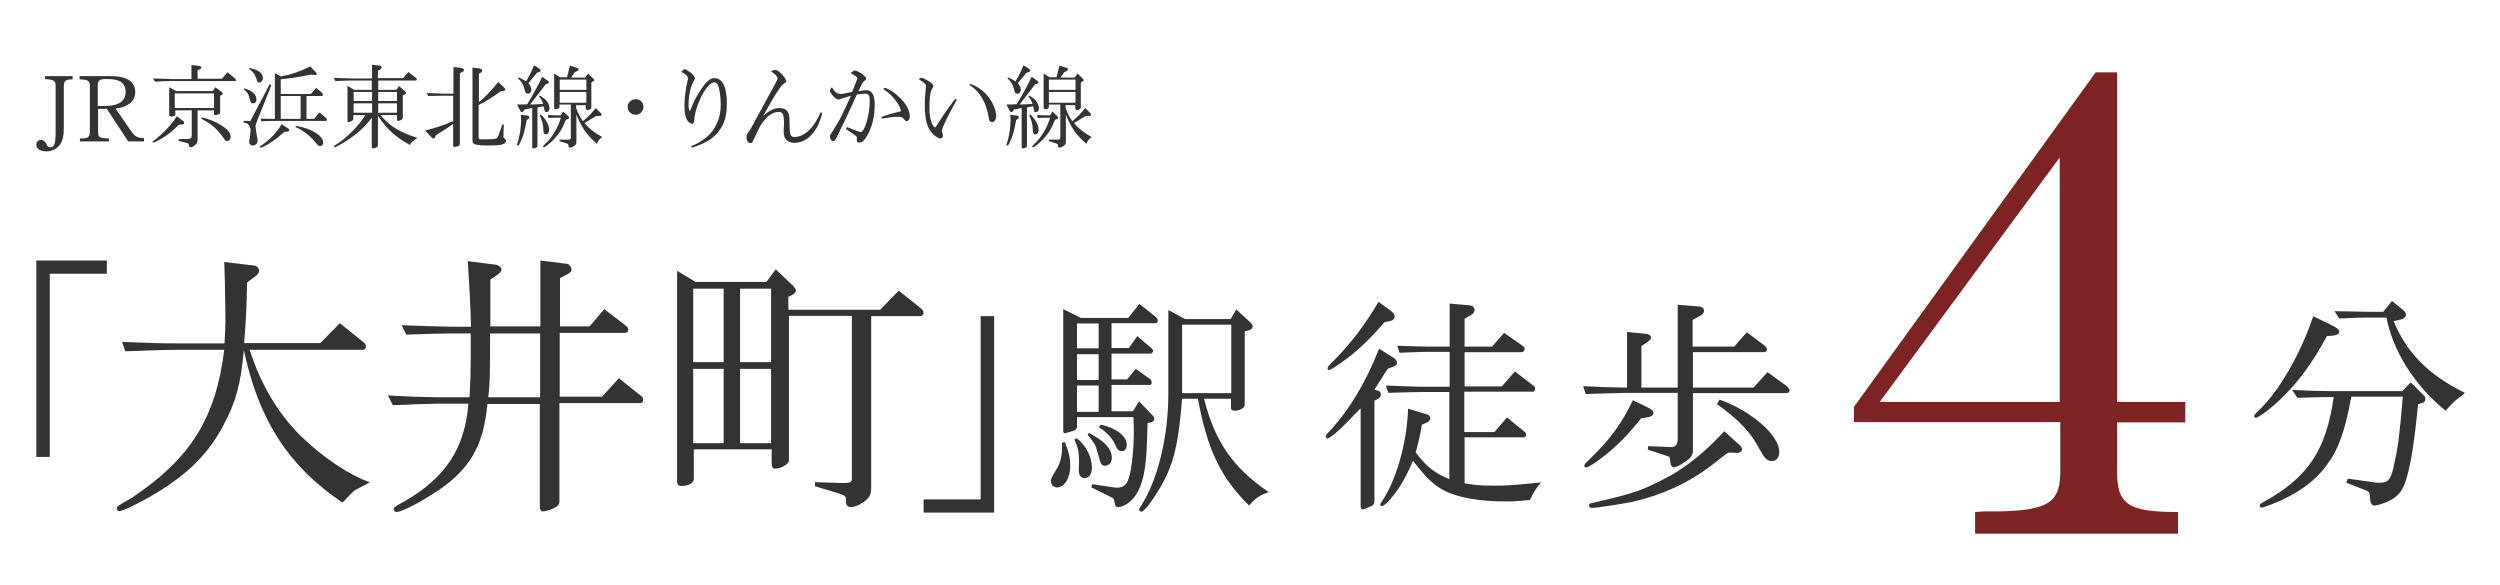 <svg version="1.1" id="レイヤー_1" xmlns="http://www.w3.org/2000/svg" x="0" y="0" viewBox="0 0 854 200" xml:space="preserve"><style>.st0{fill:#333}</style><path class="st0" d="M24.8 27.1c-2.3 0-3 .5-3 2.3v14.2c0 2.8-.4 4.5-1.3 5.8-1.1 1.5-2.8 2.3-4.7 2.3-2.1 0-3.4-.9-3.4-2.3 0-.9.7-1.6 1.6-1.6.8 0 1.4.5 1.9 1.5.3.7.7 1 1.4 1 1.3 0 1.7-1.3 1.7-5.4V29.3c0-1.7-.6-2.1-3.6-2.3v-1h9.4v1.1zm2.5 20.2h.5c2.4 0 2.9-.5 2.9-2.6V29.4c0-1.8-.6-2.2-3.5-2.3V26h10.5c2.5 0 4.2.3 5.5.9 2 .9 3 2.5 3 4.5 0 1.9-.8 3.4-2.6 4.4-1.1.7-2.1 1-4.1 1.3l5.3 7.7c1.3 1.8 2 2.3 4.4 2.4v1.1h-5.4l-7.3-11.1h-3v7.5c0 2.2.3 2.5 3.7 2.6v1h-9.9v-1zm8.4-11.1c4.9 0 7.2-1.6 7.2-4.9 0-1.7-.8-3-2.1-3.6-1-.5-2.4-.7-4.5-.7-2.3 0-2.9.4-2.9 2.3v6.9h2.3zm26.8 5.1c.3.2.4.4.4.7s-.3.5-.7.5l-1.1.1c-1.7 1.8-3.9 3.6-6 4.8-1.4.8-2.5 1.3-2.8 1.3-.1 0-.2-.1-.2-.2 0-.2 0-.2.9-.8 2.9-2.3 5.5-5 7.4-8l2.1 1.6zm-6.8-14.4c1.2 0 2.2.1 2.7.1h7v-4.8l2.6.3c.5.1.8.3.8.6 0 .2-.2.4-.6.6l-.7.3v2.9h8.3l1.9-2.2 2.6 2.1c.2.1.3.3.3.6s-.1.3-.4.3H58.3c-1.3 0-2.4 0-5.3.2l-.8-1.1 3.5.1zm4.5 4.2h12.5l.9-1.3 2.2 1.7c.2.2.3.3.3.5s-.1.3-.3.4l-.6.3v5.8c0 .4-.8.8-1.6.8-.3 0-.5-.1-.5-.3v-1.3h-5.6v10c0 .9-.3 1.5-1.3 2.2-.4.3-.8.4-1 .4-.4 0-.6-.2-.7-.8-.1-.5-.1-.5-.8-.7l-2.7-.7.1-.6h2.8c1.4-.1 1.6-.3 1.6-1.4v-8.4h-5.6v1.2c0 .6-.6.9-1.4.9-.4 0-.7-.2-.7-.5v-9.5l2.4 1.3zm12.9 5.8v-5H59.7v5h13.4zm-4.2 3.2c2.3.5 4.5 1.3 6.5 2.6 2.3 1.4 3.4 2.7 3.4 4.1 0 .8-.6 1.4-1.3 1.4-.4 0-.7-.3-1.3-1.3-2.3-3.1-3.8-4.4-7.5-6.4l.2-.4zm14.4 1.2h.9c.4 0 .7 0 1.3.1l6.6-12.6.6.3-4.4 11c-1 2.6-1 2.6-1 3 0 .5.3 2.4.5 3.6.1.6.2 1 .2 1.3 0 .9-.7 1.7-1.6 1.7-.7 0-1.3-.5-1.3-1.2 0-.1.1-.7.3-1.8 0-.2.2-1.9.2-2.2 0-.8-.4-1.8-1-2.2-.3-.3-.7-.3-1.4-.4l.1-.6zm.1-11.1c1.5.4 2.2.7 2.9 1.3.8.7 1.3 1.5 1.3 2.4 0 .9-.4 1.4-1.2 1.4-.7 0-.7-.1-1.3-2.3-.3-1-.8-1.8-1.8-2.4l.1-.4zm1.8-7c3.2.7 4.6 1.8 4.6 3.5 0 .8-.6 1.5-1.3 1.5-.2 0-.4-.1-.5-.2-.1-.2-.1-.2-.6-1.6-.3-1-1.2-2.1-2.2-2.8v-.4zm13.1 20.6c.3.2.5.4.5.7 0 .3-.2.4-.8.5h-.8c-2.6 2.4-6 4.8-8.2 5.5l-.3-.4c3.2-2.1 6-4.9 7.5-7.7l2.1 1.4zM89 40.5c2.4.1 2.8.1 4.9.1V25l2.1 1.1c3.4-.6 6.3-1.6 10-3.4l1.8 1.9c.3.3.4.5.4.7 0 .2-.2.4-.6.3h-.3l-.9-.1c-.7.1-.9.1-2.3.4-3 .6-5.5.9-8.2 1.2v5h10.3L108 30l2 1.7c.2.2.3.5.3.7 0 .2-.2.4-.4.4h-5.2v7.8h2.6l1.8-2.2 2.3 1.9c.2.2.3.4.3.6 0 .3-.2.4-.5.4H93.9c-.8 0-.8 0-4.6.1l-.3-.9zm13.7.1v-7.8h-6.8v7.8h6.8zm-1.6 2.4c5.1.8 9.3 3.3 9.3 5.7 0 .7-.4 1.2-1 1.2s-.8-.2-2-1.7c-1.8-2.1-4.4-4-6.5-4.8l.2-.4zm26-20.9l2.5.3c.5.1.8.3.8.6s-.3.6-.6.8l-.7.3v2.6h8.6l1.8-2.1 2.6 2c.2.1.3.3.3.5s-.2.4-.3.4h-12.9v3.2h6.2l.9-1.3 2.1 1.8c.2.2.3.4.3.6 0 .2-.2.4-.5.5l-.6.2v7.8c0 .4-.9 1-1.6 1-.3 0-.4-.2-.4-.4v-1.6h-5.7c3.5 3.9 6.4 5.8 12.7 7.8-1.2.7-2.2 1.6-2.6 2.4-4.7-2.5-8.2-5.7-10.9-10v10.1c0 .4-.2.6-.6.8-.3.2-.9.3-1.1.3-.3 0-.4-.2-.4-.5v-10c-2.4 3.2-4.8 5.4-8.5 7.8-1.5 1-3.8 2.3-4.1 2.3-.1 0-.3-.1-.3-.3 0-.2.1-.3.7-.6 3.7-2.3 8-6.7 10-10.1h-4.1v1.3c0 .3-.1.4-.5.7-.4.3-.9.4-1.1.4s-.4-.2-.4-.4v-12l2.3 1.4h6v-3.2h-6.9c-.3 0-1.4 0-3.1.1-.3 0-1.3 0-2.4.1l-.6-1.1 3 .1c1.5 0 3.1.1 3.2.1h6.9v-4.7zm0 12.4v-3.1h-6.3v3.1h6.3zm0 4v-3.2h-6.3v3.2h6.3zm8.5-4v-3.1h-6.4v3.1h6.4zm0 4v-3.2h-6.4v3.2h6.4zm19.3-5.8h-3.7c-2 0-3.1.1-5 .1l-.4-1c1.3 0 2.8.1 3.2.1 1 0 2.1.1 2.2.1h3.7v-9.1l2.7.3c.5.1.9.4.9.7 0 .3-.2.5-.6.7l-.8.4v24c0 .5-.1.8-.6.9-.3.1-.8.3-1.1.3-.3 0-.6-.2-.6-.5v-7.4c-2 1.5-3 2.1-5.9 3.9l-.3.7c-.1.3-.3.4-.6.4-.2 0-.3-.1-.5-.3l-2.3-2.4c3.6-.9 6.8-2 9.6-3.2v-8.7zm9-9.3c.5.1.8.3.8.8 0 .3-.1.4-.6.7l-.5.3v9.7c2-1.6 4.4-4.1 6.6-6.9l2.1 2c.2.2.3.4.3.6 0 .3-.3.4-.7.5l-.9.1c-2.9 2.1-4.3 3-7.5 4.7v11c0 .7.1.7 2.2.7 1.9 0 3.3-.1 3.8-.3.3-.1.6-.5.8-1.1l1.3-3.7h.5l-.1 3.1v.8c0 .6 0 .7.4 1 .3.3.5.5.5.7 0 .4-.5.9-1.2 1.2-.7.3-2.5.4-5.1.4-2.5 0-4-.2-4.6-.5-.5-.3-.6-.6-.6-1.5V23.1l2.5.3zm16.3 16.1c.3 0 .6.3.6.6 0 .2-.1.4-.3.5l-.6.4c-.6 3.6-1.2 5.8-2.4 8.1-.3.5-.4.6-.6.6-.2 0-.3-.1-.3-.3 0-.1 0-.2.1-.3.8-2.3 1.3-5.4 1.3-8.1 0-.4 0-1-.1-1.8l2.3.3zm3.4 10.4c0 .4-.7.8-1.4.8-.3 0-.4-.3-.4-.6V36.9l-2.6.5-.4.6c-.2.2-.3.3-.5.3s-.3-.2-.5-.3l-1.2-2.3c1.7 0 1.9 0 3.5-.1 2-3.3 3.9-6.7 5.1-9.4l1.8 1.3c.4.3.5.4.5.6 0 .3-.2.4-.5.5l-.6.2-5.3 6.9c1.6 0 2.5-.1 4.4-.2-.3-1.1-.5-1.4-1.4-2.6l.2-.3c.9.5 1.3.8 1.8 1.2 1 .9 1.6 2.1 1.6 3.2 0 .8-.4 1.3-1 1.3-.3 0-.5-.1-.6-.3 0 0-.2-.6-.4-1.7l-2.1.4v13.2zm-6.5-23.5c1.5.7 1.9.9 2.6 1.4 1.1-1.9 1.7-2.9 2.7-5.5l1.8 1.1c.3.2.5.5.5.7 0 .3-.2.4-.5.5l-.8.3-2.9 3.5c.7.9 1 1.5 1 2.3 0 .8-.5 1.3-1.2 1.3-.3 0-.5-.1-.7-.3-.1-.1-.1-.1-.8-2.4-.3-.8-.8-1.5-1.8-2.5l.1-.4zm7.7 12.7c1.9 2 2.8 3.7 2.8 5.3 0 .9-.5 1.5-1.1 1.5s-.9-.4-.9-1.6c0-1.5-.4-3.1-1.2-4.9l.4-.3zm7.6-1l1.7 1.6c.2.1.3.3.3.5s-.1.3-.3.4l-.8.3c-1.2 3.1-2.3 4.8-4.2 6.8-1.3 1.3-2.9 2.6-3.3 2.6-.2 0-.3-.1-.3-.3 0-.1 0-.1.9-1 2.1-1.9 4.3-5.5 5.2-8.8-2 0-2.3 0-4.3.1l-.1-1c2.1.1 2.4.1 4.4.1l.8-1.3zm-1.1-11.7h2.4l1-4 2.2.7c.5.1.7.3.7.6 0 .2-.1.4-.5.6l-.8.4-1.2 1.8h4.8l1-1.4 1.8 1.8c.2.2.3.3.3.5 0 .1-.1.3-.3.3l-.7.5v8.5c0 .4-.6.9-1.3.9-.3 0-.6-.3-.6-.6v-1.1h-3.3v1c.7 1.9 1.3 3.1 2.3 4.5 2-1.7 2.9-2.6 4.4-4.5l1.8 1.8c.1.1.2.3.2.4 0 .3-.2.4-.4.5h-1.4l-4 2.4c1.4 1.8 3.3 3.3 6 4.8-1 .8-1.3 1.2-1.8 2.3-3.4-2.9-5.3-5.6-7-10v9.4c0 .7-.2 1-1 1.5-.4.3-.7.4-1.1.4-.5 0-.6-.1-.6-.7 0-.4-.1-.5-.6-.7l-2.5-.8v-.5h2.5c1.2.1 1.4-.1 1.4-1v-11h-3.9v.8c0 .5-.6.8-1.3.8-.3 0-.5-.3-.5-.6V25.1l2 1.3zm9 4.3v-3.5h-9.1v3.5h9.1zm0 4.4v-3.7h-9.1v3.7h9.1zm19.5 1.4c0 1.5-1.2 2.7-2.7 2.7-1.5 0-2.7-1.2-2.7-2.7 0-1.4 1.2-2.6 2.7-2.6 1.6-.1 2.7 1.2 2.7 2.6zm17.3 4.7c0 .7-.3 1.1-.7 1.1-.4 0-1-.4-1.4-.9-.8-1-1.2-2.8-1.2-5.2 0-2.6.4-5.8 1.1-8.8.1-.3.1-.5.1-.7 0-.7-1-1.6-2.3-2.1.6-.7 1-1 1.2-1 .2 0 1.4.7 1.9 1.1.9.7 1.6 1.6 1.6 2.1 0 .1-.2.5-.6 1.2-.9 1.7-1.6 4.8-1.6 7.7 0 1.1.1 1.6.4 2.3.1-.2.2-.3.2-.3l.9-2.2c.9-2.2 2.8-5.2 4.1-6.8 1.2-1.4 2.1-2 3.3-2 2.7 0 4.2 3.1 4.2 8.5 0 4.3-.8 7.2-2.9 9.8-1.6 2.1-3.9 3.6-7.4 4.9-.9.3-1.4.5-1.6.5-.2 0-.3-.1-.3-.3 0-.1.2-.3.5-.4 2-.7 4.3-2.3 5.8-3.8 2.5-2.7 3.8-6.1 3.8-10.2 0-3-.5-5.9-1.1-6.9-.3-.4-.7-.7-1-.7-1.1 0-2.4 1.2-3.8 3.5-1.6 2.8-3.1 7.1-3.1 9.1v.5zm23.6-1.6c2.1-1.9 3.8-2.7 5.6-2.7 1.3 0 2.3.5 2.8 1.3s.6 1.6.6 3.8c0 4 .3 4.8 1.7 4.8 2 0 4.1-1.2 5.8-3.2 1.2-1.4 2.3-3.3 2.9-4.8.1-.3.2-.4.4-.4s.3.1.3.3c0 .9-1.1 3.7-1.9 5.1-2 3.3-4.6 5-7.5 5-2.4 0-3.7-1.4-3.7-3.8 0-.3 0-1.1.1-2.2v-1c0-2.6-.5-3.6-1.8-3.6s-3 .8-4.1 2c-.9.9-2.1 2.5-2.5 3.4l-2.4 5c-.1.2-.3.3-.7.3-.7 0-1.3-.9-1.3-2 0-.5.3-1.3.6-1.7.4-.5.4-.5 1-1.5l8.7-16c.2-.4.3-.7.3-.9 0-.7-.7-1.4-2.2-2.4.3-.3.9-.5 1.4-.5.7 0 1.7.7 2.6 1.8.6.7 1.2 1.7 1.2 2 0 .3-.1.4-1.2 1.2-.5.3-2.1 2.7-3.6 5.2l-3.1 5.5zm28.6 3.8c.6.2.9.3 1.1.4.6.3 1.2.5 1.7.7 1.1.4 1.7.6 1.9.6 1.4 0 3.1-5.8 3.1-10.8 0-1.7-.4-2.3-1.5-2.3-.8 0-1.8.1-2.9.3l-3.3 7.2c-.5 1-3.4 7-3.9 8-.3.5-.5.7-1 .7s-1-.7-1-1.7c0-.4.1-.5.4-.9.4-.5.5-.7 1.8-2.9 1-1.6 1.2-1.9 1.8-3.2l3.2-6.8c-.3.1-.6.2-.7.2-.8.3-1.5.5-2.3.7-1.1.4-1.1.4-1.3.4-.5 0-1.1-.4-1.9-1.3-.6-.7-1-1.3-1-1.6 0-.5.2-.8.7-1.3.9 1.6 1.8 2.3 2.9 2.3.6 0 .9-.1 4-.7l1.4-3.6c.4-1 .4-1 .4-1.3-.5-.4-.8-.7-1.1-.8l-.8-.5c-.1 0-.2-.1-.4-.3.8-.6 1.1-.8 1.5-.8.5 0 2 .8 2.9 1.6.7.6.9.8.9 1.2 0 .2-.1.3-.7.8-.3.2-.6.6-1 1.4l-1 2.1.4-.1c1-.2 2-.3 2.4-.3 1.8 0 2.8 1.7 2.8 4.8 0 4-.8 7.5-2.4 10.4-1 1.9-1.9 2.7-2.9 2.7-.3 0-.7-.1-.7-.3-.1-.1-.1-.1-.1-1.4 0-.4-.2-.5-.9-1l-2.8-1.9.3-.7zm11.9-3.5c2.6-.9 2.6-.9 4.6-1.4 1.2-.3 1.5-.4 2-.5-.3-2.1-3-5.6-5.7-7.3-.2-.1-.3-.2-.3-.3 0-.2.2-.4.4-.4.4 0 1.8.7 2.7 1.3.8.5 2 1.6 2.9 2.5 1.9 1.9 3 4.2 3 6 0 .9-.5 1.6-1.1 1.6-.3 0-.3 0-1.1-.9-.4-.5-.8-.6-1.7-.6-1.4 0-2.6.1-5.7.6v-.6zm13.7-13.3c.4 0 1.9.8 2.9 1.5.7.5 1 .9 1 1.3 0 .3 0 .3-.6 1.4-.5.9-.7 3.1-.7 6s.4 4.6 1.3 6.2c.2.3.4.5.6.5.2 0 .3-.2 3.1-4.5.7-1.1 1.6-2.3 2.8-3.9.2-.3.4-.6.5-.7.3-.4.5-.6.7-.6.1 0 .3.1.3.3 0 .1 0 .1-2.3 4.3-1.3 2.4-2.8 5.7-2.8 6.4 0 .1.1.3.3.9.1.3.1.5.1.7 0 .5-.4.9-.9.9-.8 0-2.3-1.1-3.2-2.3-1.5-1.9-2.1-4.9-2.1-9.5 0-1.3.1-2.4.2-3.5s.2-2 .2-2.4c0-.9-.3-1.2-2.3-2.4-.1-.3.4-.6.9-.6zm16.4 2c2.1.7 3.7 1.7 5.3 3.3 2.2 2.3 3.7 5.4 3.7 7.8 0 1.1-.6 2-1.4 2-.3 0-.7-.2-.8-.3-.2-.3-.2-.5-.4-1.5-.8-4.9-3-8.6-6.5-10.9l.1-.4zm16.1 10.9c.3 0 .6.3.6.6 0 .2-.1.4-.3.5l-.6.4c-.6 3.6-1.2 5.8-2.4 8.1-.3.5-.4.6-.6.6-.2 0-.3-.1-.3-.3 0-.1 0-.2.1-.3.8-2.3 1.3-5.4 1.3-8.1 0-.4 0-1-.1-1.8l2.3.3zm3.4 10.4c0 .4-.7.8-1.4.8-.3 0-.4-.3-.4-.6V36.9l-2.6.5-.4.6c-.2.2-.3.3-.5.3s-.3-.2-.5-.3l-1.2-2.3c1.7 0 1.9 0 3.5-.1 2-3.3 3.9-6.7 5.1-9.4l1.8 1.3c.4.3.5.4.5.6 0 .3-.2.4-.5.5l-.6.2-5.3 6.9c1.6 0 2.5-.1 4.4-.2-.3-1.1-.5-1.4-1.4-2.6l.2-.3c.9.5 1.3.8 1.8 1.2 1 .9 1.6 2.1 1.6 3.2 0 .8-.4 1.3-1 1.3-.3 0-.5-.1-.6-.3 0 0-.2-.6-.4-1.7l-2.1.4v13.2zm-6.5-23.5c1.5.7 1.9.9 2.6 1.4 1.1-1.9 1.7-2.9 2.7-5.5l1.8 1.1c.3.2.5.5.5.7 0 .3-.2.4-.5.5l-.8.3-2.9 3.5c.7.9 1 1.5 1 2.3 0 .8-.5 1.3-1.2 1.3-.3 0-.5-.1-.7-.3-.1-.1-.1-.1-.8-2.4-.3-.8-.8-1.5-1.8-2.5l.1-.4zm7.7 12.7c1.9 2 2.8 3.7 2.8 5.3 0 .9-.5 1.5-1.1 1.5s-.9-.4-.9-1.6c0-1.5-.4-3.1-1.2-4.9l.4-.3zm7.5-1l1.7 1.6c.2.1.3.3.3.5s-.1.3-.3.4l-.8.3c-1.2 3.1-2.3 4.8-4.2 6.8-1.3 1.3-2.9 2.6-3.3 2.6-.2 0-.3-.1-.3-.3 0-.1 0-.1.9-1 2.1-1.9 4.3-5.5 5.2-8.8-2 0-2.3 0-4.3.1l-.1-1c2.1.1 2.4.1 4.4.1l.8-1.3zm-1-11.7h2.4l1-4 2.2.7c.5.1.7.3.7.6 0 .2-.1.4-.5.6l-.8.4-1.2 1.8h4.8l1-1.4 1.8 1.8c.2.2.3.3.3.5 0 .1-.1.3-.3.3l-.7.5v8.5c0 .4-.6.9-1.3.9-.3 0-.6-.3-.6-.6v-1.1H364v1c.7 1.9 1.3 3.1 2.3 4.5 2-1.7 2.9-2.6 4.4-4.5l1.8 1.8c.1.1.2.3.2.4 0 .3-.2.4-.4.5h-1.4l-4 2.4c1.4 1.8 3.3 3.3 6 4.8-1 .8-1.3 1.2-1.8 2.3-3.4-2.9-5.3-5.6-7-10v9.4c0 .7-.2 1-1 1.5-.4.3-.7.4-1.1.4-.5 0-.6-.1-.6-.7 0-.4-.1-.5-.6-.7l-2.5-.8v-.5h2.5c1.2.1 1.4-.1 1.4-1v-11h-3.9v.8c0 .5-.6.8-1.3.8-.3 0-.5-.3-.5-.6V25.1l2 1.3zm8.9 4.3v-3.5h-9.1v3.5h9.1zm0 4.4v-3.7h-9.1v3.7h9.1zM12.4 89h24.1v4.5H17v62.6h-4.6V89zm48.1 30.5c-3.4 0-3.5 0-17.7.5l-1.1-3.2c10.2.4 14.3.5 18.8.5h16.2c.2-3.3.3-6.2.3-7.4 0-2.9 0-2.9-.2-14.4l-.2-6 10.1 1.2c1.1.1 1.8.9 1.8 1.8 0 .7-.4 1.2-1.4 2l-2.7 2c-.2 9.8-.3 11.4-1 20.7h26l6.7-6.8 8.2 6.6c.4.3.7.9.7 1.4 0 .6-.4 1.1-1 1.1H85.3c3.8 11.9 9.6 21.6 17.3 29.3 7.6 7.4 17 13.7 23.7 15.9-.5.3-1.1.7-1.1.7l-3.7 1.9c-.7.4-1.5 1.2-4.5 4.4-18.4-12.4-28.6-28.1-33.7-52.1-1.1 12-2.8 17.9-7.1 25.9-5 9.4-12 16.4-22.8 22.9-5.2 3.2-11.5 6.2-12.6 6.2-.5 0-.9-.4-.9-.9 0-.7 0-.7 5.2-3.7 20-13.4 28.6-27.1 31.5-50.5H60.5zm80.8 16c3.3.1 6.1.2 7.9.2h11.2c.3-5.4.4-9.1.4-13.5v-8.3h-7.1c-4.8.1-6.1.1-14.9.4l-1.6-3.2 9.1.3c3.4.1 6.9.2 7.5.2h7.1c-.3-9.6-.5-12.7-1.1-22.4l9.4 1.2c1.1.1 2.1.9 2.1 1.7 0 .6-.5 1.1-1.3 1.7l-2.5 1.7v16h17.1V89l8.9 1.1c1 .1 1.7 1 1.7 1.9 0 .8-.4 1.2-1.6 1.8l-2.3 1.2v16.5h10.1l5-5.9 7.6 5.8c.4.3.6.8.6 1.2 0 .7-.4 1.1-1 1.1h-22.4v21.8h14.5l5.7-6.3 7.8 6.2c.3.2.5.7.5 1.1 0 .7-.4 1.2-.8 1.2h-27.8v33.6c0 1.1-.7 1.8-2.3 2.5-1.3.5-2.6.9-3.3.9s-1.1-.6-1.1-1.5V138h-17.9c-1.2 13-5.1 20.6-14.1 27.6-5.1 3.9-14.7 9.3-16.9 9.3-.6 0-1-.4-1-.9 0-.7.6-1.1 3.6-2.7 14.2-8.2 20.7-18.2 21.9-33.4h-11c-1 0-3.4.1-7.1.2-1.1.1-4.3.2-7.7.3l-1.7-3.3 8.8.4zm43.2.2v-21.8h-17.1c0 14.2 0 16.1-.6 21.8h17.7zm53.1-39.4h24.2L265 92l6.1 5.8c.4.5.8 1.1.8 1.4 0 .6-.6 1.2-1.2 1.5l-1.4.7v4.4h31.4l6.3-6.5 7.3 5.8c.9.7 1.2 1.2 1.2 1.8 0 .7-.6 1.1-1.2 1.1h-16.7v58.4c0 2.8-.6 3.8-3.2 5.5-1.2.8-2.7 1.3-3.7 1.3-1.2 0-1.8-.7-1.7-2 .1-1.5-.1-1.8-2-2.5l-8.6-2.6v-1.4l9.2.3h.7c2.2 0 2.8-.3 2.7-1.7v-55.4h-21.5v49.4c0 1.2-2.7 2.8-4.8 2.8-.8 0-1.1-.6-1.1-2.2v-4.4H237v10.1c0 1.4-1.7 2.4-4.2 2.4-1.1 0-1.5-.5-1.5-1.6V92.5l6.3 3.8zm9.6 27.4V98.6h-10.4v25.1h10.4zm0 27.8V126h-10.4v25.4h10.4zm16.2-27.8V98.6h-10.6v25.1h10.6zm0 27.8V126h-10.6v25.4h10.6zm76.2 23.6h-24.1v-4.5H335V108h4.6v67.1zm24.2-24c1.4 3.6 1.8 5.5 1.8 8.2 0 3.9-2 7.2-4.5 7.2-1.2 0-2.1-.9-2.1-2.1 0-.9 0-.9 2.3-4.8 1.1-2 1.6-4.4 1.5-8.5h1zm5.4-42.5h16.2l3.8-4.8 5.8 4.6c.2.2.5.7.5 1.1 0 .5-.3.9-.8.9h-15v8.5h5.9l2.9-4.1 4.9 4.2c.2.2.5.6.5.9 0 .4-.5.9-.8.9h-13.4v8.8h5.3l3-3.6 5 3.6c.2.2.4.6.4 1 0 .5-.2.9-.5.9h-13.2v9h7.3l2.1-3.4 4.6 4.8c.4.4.6.9.6 1.2 0 .5-.3.9-.8 1l-1.5.5-.2 6.5c-.3 9.1-1.4 14.4-3.8 18-1.4 2.2-4.1 4.1-5.9 4.1-1 0-1.1-.1-1.5-2.3-.1-.4-.4-.8-.9-1l-6.9-3.4.3-1.1 6.7 1c.6.1 1.3.2 1.7.2 2.3 0 3.5-1.1 4.2-3.6.9-3.1 1.6-9.6 1.6-15 0-1.3 0-3.1-.1-5.5h-19.3v3c0 .7-.2 1.2-.8 1.5-.5.2-3.1 1-3.4 1-.3 0-.5-.3-.5-.7v-41.7l6 3zm-1.4 41.1c3.1 2.3 5.2 6.4 5.2 10 0 2.2-.9 3.6-2.5 3.6-1.4 0-2.1-1.1-2-3.1.1-1.3.1-2.3.1-2.5 0-3.3-.4-5.1-1.6-7.5l.8-.5zm7.5-30.7v-8.5h-7.4v8.5h7.4zm0 10.8V121h-7.4v8.8h7.4zm0 10.9v-9h-7.4v9h7.4zm-3.3 7.2c5.4 2.8 7.8 5.5 7.8 8.5 0 1.5-1 2.7-2.3 2.7-.6 0-1.1-.2-1.5-.9-.1-.2-.1-.2-1.6-5.5-.2-.7-1.3-2.3-2.9-4.2l.5-.6zm4-2.8c5 .9 8.9 3.9 8.9 6.7 0 1.3-.6 2.3-1.6 2.3-1.1 0-1.6-.4-2.4-2.3-.9-2.1-3.2-4.5-5.6-5.9l.7-.8zm28.8-36.1h15.6l1.9-3.3 4.9 4.5c.4.4.7.9.7 1.3 0 .5-.4 1-.9 1.2l-1.8.5v25c0 1.1-1.6 2.1-3.4 2.1-.9 0-1.3-.3-1.3-1v-3.1h-9.2c3.7 14.7 9.9 23.6 22.1 31.9-3.1 1.1-4.7 2.1-6.7 4.6-9.7-9.5-14.3-19.2-17.5-36.5h-5.4c-1.2 15.3-2.8 22.1-7.2 29.9-2.7 4.6-5.7 8.7-6.7 8.7-.3 0-.8-.4-.8-.7 0-.2.2-.5.4-.9 5.9-8.8 9.7-24 9.6-39.3v-28l5.7 3.1zm15.8 25.3v-23.4h-16.8v23.4h16.8zm55.6-12c.6.4 1 1 1 1.6 0 .5-.3 1-.9 1.2l-2.3.9-4.5 7.1 1.4.4c.4.2.8.7.8 1.3 0 .5-.3 1-.8 1.3l-1.4.8V171c0 1.2-.3 1.6-1.6 2.1-1.4.6-2 .9-2.4.9-.5 0-.7-.4-.7-1.1v-33.4c-.9.9-2.7 2.7-5.2 5.3-2.6 2.7-5.5 5-6.1 5-.3 0-.6-.3-.6-.7 0-.3.3-.8.8-1.3 6.9-7.3 12.8-16.9 17.4-28.7l5.1 3.2zm-1.2-16.2c1 .8 1.4 1.3 1.4 2 0 .8-.5 1.3-1.3 1.5l-2.2.5c-4 4.7-8.3 9-12.7 12.3-3.1 2.3-5.6 4-6.2 4-.3 0-.5-.2-.5-.5 0-.6.3-1 2.1-2.7 5.6-5.6 10.6-12.1 15.3-20.1l4.1 3zm-1.6 25.6l7.8.3c2.4.1 4.5.1 5.8.1h8.2v-11.9h-7.4c-.2 0-2.5 0-4.5.1l-5.2.2-.8-2.4c6.2.2 8.3.3 10.5.3h7.4v-14.7l6.9.6c.9.1 1.6.7 1.6 1.6 0 .6-.4 1.3-1.2 1.7l-2.2 1.3v9.5h9.4l4.1-4.7 6.3 4.4c.5.3.7.7.7 1.1 0 .5-.4 1.1-.9 1.1h-19.6V132H513l4.5-5.1 6.4 4.9c.4.2.5.6.5 1 0 .5-.3 1-.8 1h-23.4v13.8h10.3l4.3-5 6 4.9c.4.3.5.6.5 1 0 .6-.3.9-.9.9h-20.1v15.7c3.5.6 5.3.8 10 .8 4.9 0 5.9-.1 16.1-1.1-1.8 2.2-2.5 3.3-3.8 6-3.9.4-5.8.5-8.3.5-8.8 0-16.4-1.3-21.1-3.8-3.4-1.8-5.9-4.1-10.5-10.1-3.1 7-5.2 10.4-8.7 14.1-1 1-1.6 1.4-2 1.4-.2 0-.5-.2-.5-.5 0-.2.1-.5.3-.7 5-7.2 8.8-20 9.2-32.1l6.6 2c.6.2 1 .7 1 1.3 0 .5-.3.9-.9 1.3l-2 .9c-.7 4.2-.9 4.9-2.1 9.4 3.4 4.7 6.3 7 11.5 9.2v-29.8H487c-3.1 0-5.9.1-12.7.3l-.9-2.5zM562 114c1.2.1 2 .6 2 1.3 0 .5-.4.9-1.3 1.6l-2 1.3v14.2h12.4v-28.3l7.4.6c1 .1 1.6.7 1.6 1.5 0 .6-.5 1.3-1.2 1.6l-2.7 1.5v9.1h14.2l4.3-4.9 5.9 4.4c.7.5 1 1 1 1.5s-.4.9-1 .9h-24.3v12.1H599l4.8-5.3 6.4 4.7c.8.6 1.1 1.1 1.1 1.6 0 .6-.4.9-1.3.9h-31.7V154c0 1.2-.6 2.3-1.9 3.2-2.2 1.6-3.7 2.4-4.5 2.4-.8 0-1.2-.6-1.3-1.6-.1-1.6-.2-2-1-2.2l-6.7-2.2.1-1.2 7.4.3h.2c1.6.2 2.4-.7 2.5-2.5v-16h-17.2c-6.2.2-9.7.2-14.2.4l-.9-2.7c7.4.4 8.6.4 15 .5v-19l6.2.6zm1.5 25.5c.8.4 1.3 1 1.3 1.6 0 .7-.8 1.3-1.8 1.4l-2.4.4c-4.7 5.9-8.3 9.5-12.9 13.1-2.5 2-5.2 3.7-6 3.7-.3 0-.5-.3-.5-.6 0-.4.2-.7 1.6-2 7.2-7 11-12.1 15-20.4l5.7 2.8zm30.7 12.5c.6.5.9 1.2.9 1.6 0 .5-.8 1.2-1.6 1.1l-3-.1c-.5.2-.8.5-.9.5-1.3 1-2.9 2.3-5 3.9-7.4 5.7-16.1 9.9-26.8 12.4-2.2.5-12.4 2.1-13.9 2.1-.7 0-1.1-.3-1.1-.8s.3-.8 1.2-.9c14.6-3.4 16.9-4.1 27.1-9.6 5.6-3.2 12.2-8.6 17.9-14.9l5.2 4.7zm-6.8-15.5c10.9 3.9 20.4 12.2 20.4 17.8 0 2-1 3.2-2.5 3.2-1.6 0-2.5-.9-4.1-3.8-3.1-6-7-10.1-14.7-15.7l.9-1.5z"/><path d="M715.9 24.7h7.3v112.6h23.3v7h-23.3v15.4c-.3 12.6 3.3 15.2 20.8 15.2v7.4h-69.3v-7.4l3-.2h5.3c17.3-.4 21-3.3 20.8-14.6v-15.9h-70.5V139l82.6-114.3zm-12.3 112.6V53.8l-61.5 83.5h61.5z" fill="#7e2323"/><path class="st0" d="M794.9 114.8c-5.4 9.8-9.8 15.7-15.8 21.5-3.4 3.3-7.7 6.4-8.5 6.4-.3 0-.6-.3-.6-.5 0-.4.3-.8 1.9-2.3 6.9-6.7 14.1-19.3 18.3-31.9l6.9 3.4c1.5.8 2 1.3 2 1.9 0 .8-.7 1.2-2.5 1.4l-1.7.1zm8.3 20.8c-2.2 11.8-4.3 17.8-8.4 23.3-3.9 5.4-9.7 9.6-17.6 12.9-2.5 1-4.1 1.6-4.6 1.6-.4 0-.7-.3-.7-.7 0-.4.5-.8 1.3-1.2 15.2-8.4 21.4-17.6 24-35.9-5.9.1-6.8.1-12.4.3l-1.8-2.7c6.7.3 9.4.4 13 .4h24.6l2.9-3 4.4 4.4c.5.4.6.8.6 1.3 0 .6-.3 1.1-.9 1.3l-1.6.5c-1.5 16.1-3.3 25.6-5.6 29.3-1.2 1.9-2.7 3.1-5.6 4.3-1.3.5-2.9 1-3.6 1-1 0-1.5-.8-1.6-2.5-.2-2.2-.2-2.2-1.7-2.8l-6.4-2.5.5-1.4 8.5 1.2c.8.2 1.9.2 2.4.2 3.1 0 3.9-1.1 5.1-7 1.2-5.3 1.8-10.3 2.8-22.4h-17.6zm.4-29.2l4.5.1h6l3-3.7 3.8 3.1c.6.5 1 1.1 1 1.6 0 .6-.7 1.4-1.6 1.6l-2.6.6c4.3 10.7 11.9 18.4 24.3 24.5-.5.5-1.3 1.1-1.3 1.1-.6.5-1.3 1-1.9 1.5-.6.5-1.7 1.7-3.4 3.5-10.4-8.5-17.8-19.9-20.2-31.8H808c-1.3 0-2.7 0-4.4.1l-4.5.2-1.6-2.5 6.1.1z"/></svg>